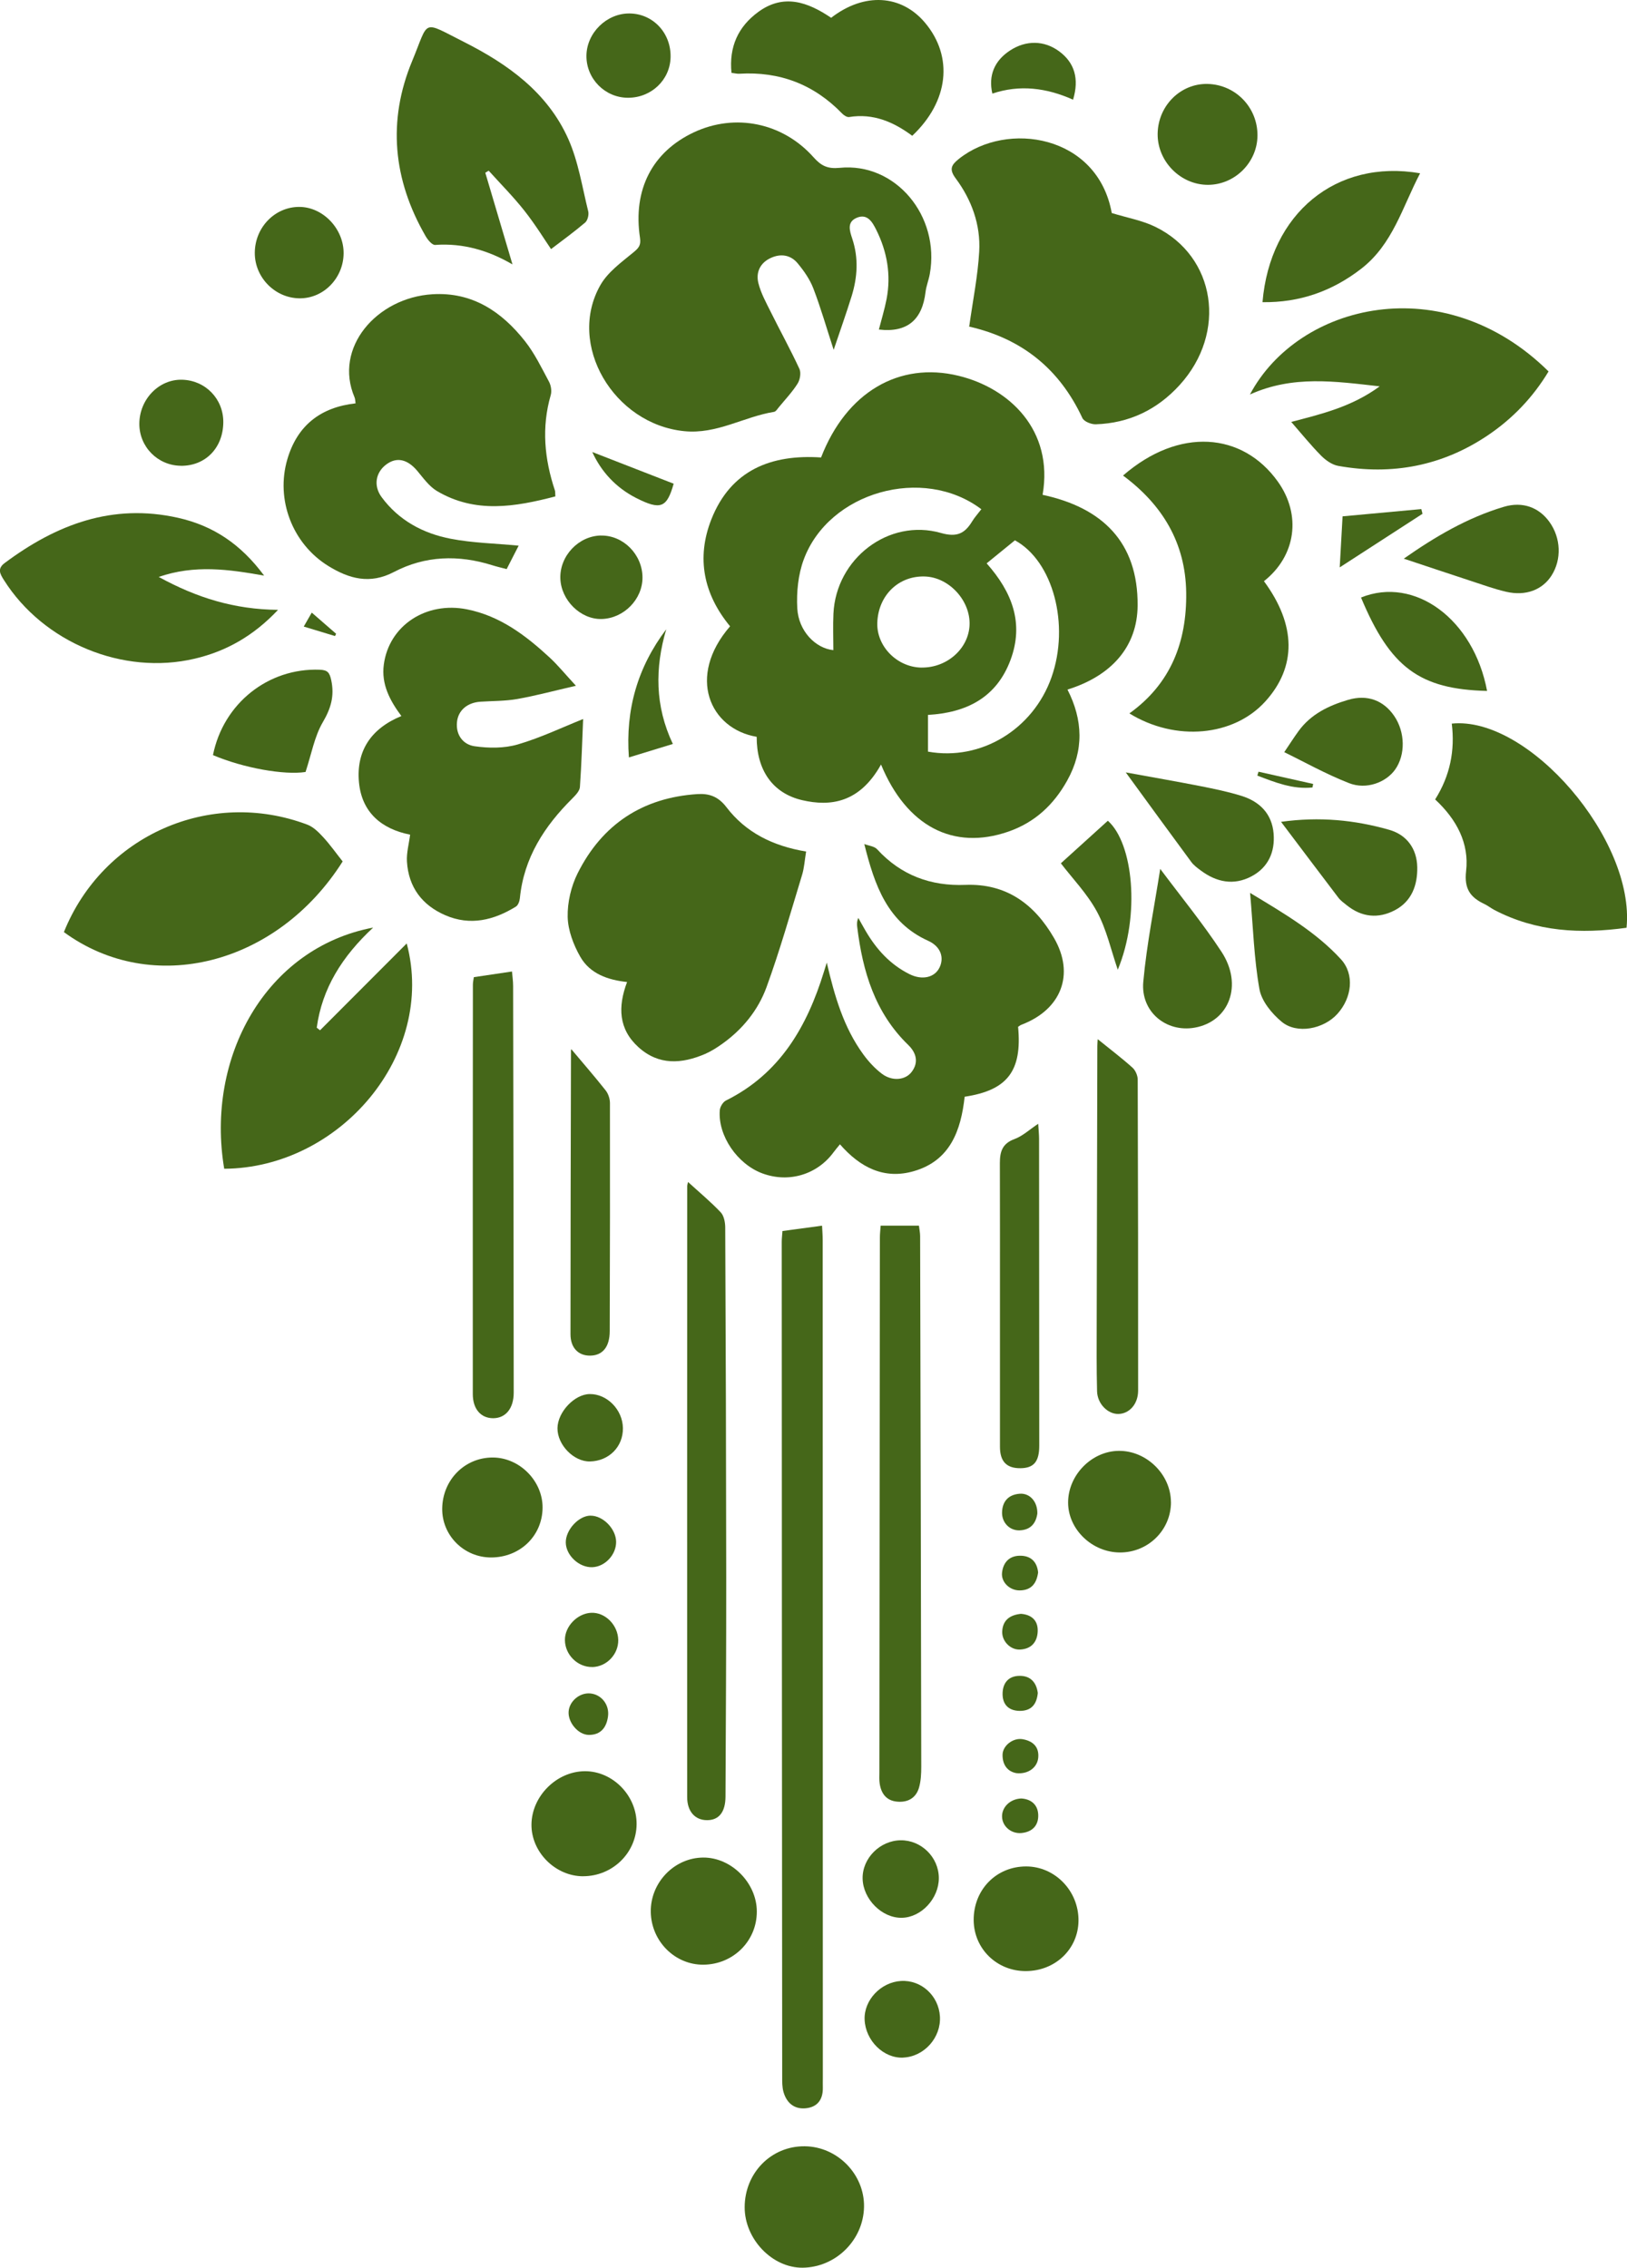 <?xml version="1.0" encoding="UTF-8"?> <svg xmlns="http://www.w3.org/2000/svg" id="Calque_2" data-name="Calque 2" viewBox="0 0 359.06 500.33"><defs><style> .cls-1 { fill: #456719; stroke-width: 0px; } </style></defs><g id="Calque_1-2" data-name="Calque 1"><g><path class="cls-1" d="m194.43,168.68c-4.76,8.53-11.23,9.28-17.36,7.87-6.63-1.53-10.1-6.72-10.08-13.99-10.33-1.75-15.5-13.27-5.87-24.38-5.85-7.08-7.48-15.05-4.15-23.55,4.3-10.95,13.25-14.43,24.23-13.7,5.58-14.4,17.22-21.21,30.34-18.02,11.24,2.73,21.01,12,18.55,26.26,13.12,2.82,21.07,10.39,20.97,24.42-.06,9.05-5.73,15.52-15.48,18.55,3.42,6.69,3.66,13.4-.06,20.07-2.97,5.34-7.14,9.24-12.99,11.27-12.13,4.2-22.46-1.15-28.1-14.81Zm10.37-2.85c11.7,2.12,23.21-4.93,27.25-16.39,4.09-11.58.36-25.65-8.07-30.23-2.05,1.67-4.11,3.35-6.24,5.08,5.64,6.36,8.29,13.23,5.26,21.34-3.1,8.29-9.71,11.62-18.21,12.1v8.09Zm11.77-53.48c-12.85-9.71-33.67-3.83-39.2,11.11-1.23,3.32-1.61,7.18-1.42,10.74.27,5.07,4.06,8.85,7.96,9.24,0-2.68-.11-5.38.02-8.06.57-12.14,12.2-21.08,23.73-17.79,3.52,1,5.25.12,6.89-2.57.54-.89,1.26-1.67,2.02-2.67Zm-13.26,34.93c5.63.11,10.45-4.14,10.66-9.39.21-5.38-4.52-10.52-9.85-10.7-5.8-.2-10.29,4.15-10.51,10.18-.19,5.2,4.32,9.81,9.7,9.92Z"></path><path class="cls-1" d="m193.96,72.7c.55-2.14,1.25-4.41,1.7-6.73,1.02-5.34.12-10.46-2.29-15.28-.84-1.67-1.93-3.64-4.3-2.64-2.23.94-1.55,2.9-.98,4.63,1.41,4.25,1.15,8.49-.15,12.68-1.2,3.86-2.56,7.67-3.96,11.83-1.59-4.89-2.85-9.29-4.48-13.54-.77-2.01-2.08-3.89-3.47-5.56-1.57-1.89-3.78-2.2-6.01-1.14-2.3,1.09-3.23,3.18-2.66,5.49.54,2.19,1.68,4.26,2.7,6.31,2.09,4.22,4.38,8.35,6.36,12.63.4.86.14,2.4-.4,3.25-1.16,1.85-2.7,3.47-4.1,5.17-.33.4-.69,1-1.1,1.07-6.67,1.07-12.61,4.98-19.81,4.26-15.59-1.55-25.99-19.13-18.5-32.25,1.63-2.85,4.61-5,7.23-7.16,1.19-.98,1.75-1.57,1.5-3.24-1.61-10.66,2.73-19,11.92-23.3,9.05-4.23,19.55-2.15,26.38,5.52,1.69,1.9,3.11,2.59,5.76,2.33,12.3-1.24,22.21,10.58,19.89,23.44-.24,1.34-.78,2.63-.94,3.98-.72,6.08-4,8.99-10.27,8.26Z"></path><path class="cls-1" d="m182.46,212.39c1.71,7.32,3.69,14.25,8.06,20.24,1.16,1.59,2.55,3.1,4.11,4.28,2.26,1.7,5.16,1.42,6.55-.4,1.66-2.17.97-4.3-.73-5.95-7.37-7.13-10.07-16.24-11.27-26.02-.08-.61-.1-1.23.24-2.02.53.95,1.05,1.9,1.6,2.84,2.37,4.07,5.44,7.46,9.72,9.58,2.77,1.37,5.5.74,6.58-1.43,1.1-2.21.32-4.68-2.5-5.95-8.96-4.04-11.8-12.19-14.08-21.34.96.37,2.21.48,2.84,1.16,5.26,5.75,11.85,8.15,19.46,7.85,9.13-.35,15.29,4.32,19.57,11.72,4.66,8.04,1.57,15.81-7.17,19.13-.28.11-.52.31-.76.46.92,9.72-2.33,14.01-11.79,15.43-.82,7.39-3.14,14.07-11.18,16.41-6.57,1.92-11.88-.79-16.34-5.91-.5.62-.97,1.15-1.38,1.71-3.63,4.97-9.87,6.85-15.7,4.72-5.55-2.03-9.89-8.33-9.44-13.95.06-.77.7-1.82,1.37-2.15,11.92-5.92,17.89-16.31,21.62-28.43.2-.66.41-1.32.62-1.99Z"></path><path class="cls-1" d="m122.54,109.53c-8.85,2.3-17.63,3.82-26.1-1.19-1.72-1.02-3.01-2.85-4.34-4.44-2.17-2.57-4.51-3.14-6.81-1.46-2.37,1.73-2.94,4.7-1.08,7.23,3.79,5.15,9.17,8.03,15.28,9.2,4.79.92,9.74,1.02,14.97,1.52-.82,1.61-1.69,3.31-2.65,5.17-1.18-.31-2.19-.54-3.17-.85-7.44-2.34-14.81-2.13-21.71,1.49-5.32,2.79-9.93,1.48-14.48-1.33-7.92-4.89-11.65-14.62-9.04-23.53,2.18-7.45,7.31-11.48,15.06-12.35-.08-.51-.07-.95-.22-1.31-4.69-10.97,4.9-22.01,17.18-22.76,8.79-.54,15.28,3.82,20.44,10.37,2.12,2.69,3.65,5.87,5.28,8.91.45.83.65,2.08.39,2.97-2.06,7.13-1.39,14.11.92,21.03.09.28.05.6.1,1.33Z"></path><path class="cls-1" d="m213.89,72.07c.82-5.87,1.91-11.2,2.21-16.58.33-5.92-1.68-11.42-5.21-16.16-1.53-2.06-.86-3,.73-4.28,10.64-8.48,30.63-5.29,33.73,11.95,3.36,1.04,6.71,1.62,9.65,3.06,13.32,6.53,15.85,23.31,5.36,34.86-4.95,5.45-11.15,8.45-18.54,8.69-1,.03-2.59-.6-2.95-1.38-5.04-10.82-13.33-17.51-24.94-20.16-.18-.04-.33-.23-.04-.02Z"></path><path class="cls-1" d="m128.69,158.64c-.21,4.85-.35,9.94-.71,15.01-.06.86-.94,1.77-1.63,2.47-6.19,6.14-10.74,13.11-11.62,22.05-.06.65-.38,1.54-.87,1.85-4.88,3-10.06,4.29-15.56,1.92-5.15-2.22-8.15-6.2-8.49-11.85-.12-1.92.44-3.89.7-5.94-6.31-1.24-10.67-4.91-11.29-11.56-.64-6.89,2.65-11.86,9.36-14.61-2.56-3.44-4.45-7.03-3.88-11.33,1.13-8.63,9.33-14.02,18.37-12.21,7.29,1.46,12.94,5.74,18.22,10.62,1.83,1.69,3.42,3.66,5.81,6.24-4.75,1.09-8.81,2.19-12.93,2.92-2.67.47-5.43.42-8.15.6-2.89.19-4.92,1.91-5.17,4.5-.28,2.88,1.39,4.96,3.87,5.32,3.11.45,6.55.48,9.53-.39,5.08-1.48,9.92-3.81,14.44-5.61Z"></path><path class="cls-1" d="m177.9,187.87c-.32,1.92-.41,3.6-.89,5.16-2.53,8.3-4.89,16.66-7.86,24.8-1.85,5.05-5.28,9.28-9.76,12.47-1.19.85-2.45,1.65-3.78,2.23-5.15,2.21-10.23,2.56-14.7-1.48-4.4-3.98-4.59-8.89-2.52-14.39-4.21-.44-8.18-1.81-10.33-5.57-1.5-2.63-2.71-5.82-2.78-8.78-.07-3.22.76-6.77,2.21-9.66,5.4-10.77,14.31-16.66,26.41-17.45,2.57-.17,4.61.52,6.41,2.88,4.24,5.56,10.19,8.56,17.57,9.79Z"></path><path class="cls-1" d="m172.67,271.6c3.01-.41,5.7-.77,8.75-1.18.05,1.06.14,2.15.14,3.23.02,61.6.03,123.2.03,184.79,0,.73-.02,1.47,0,2.2.03,2.61-1.21,4.27-3.81,4.51-2.54.23-4.19-1.22-4.87-3.59-.31-1.08-.29-2.28-.29-3.43-.05-61.39-.08-122.78-.1-184.16,0-.72.1-1.44.16-2.37Z"></path><path class="cls-1" d="m278.94,128.23c7.13,9.66,7.23,18.89.3,26.53-6.99,7.71-19.78,8.92-30,2.64,9.17-6.57,12.68-15.8,12.54-26.63-.14-10.99-5.25-19.41-13.94-25.85,12.35-10.72,26.37-9.57,34.16,1.33,5.26,7.35,4.01,16.4-3.07,21.98Z"></path><path class="cls-1" d="m275.85,87.03c10.7-20.13,42.78-27.91,65.9-5.08-3.41,5.67-7.9,10.39-13.41,14.1-10.05,6.76-21.14,8.86-33,6.74-1.37-.24-2.79-1.25-3.8-2.27-2.26-2.29-4.29-4.81-6.58-7.43,6.6-1.74,13.29-3.28,19.52-7.85-9.95-1.12-19.14-2.47-28.62,1.79Z"></path><path class="cls-1" d="m121.61,54.96c-1.35-1.97-3.43-5.36-5.88-8.47-2.44-3.09-5.24-5.9-7.88-8.83-.25.15-.5.3-.75.45,1.98,6.68,3.96,13.37,6,20.23-5.21-3.04-10.86-4.75-17.07-4.3-.67.05-1.65-1.14-2.12-1.97-7.16-12.41-8.45-25.4-2.93-38.66,3.8-9.14,1.97-8.91,11.4-4.16,9.72,4.9,18.47,11.17,23.04,21.42,2.22,4.98,3.06,10.58,4.39,15.94.19.75-.12,2.02-.67,2.49-2.47,2.1-5.1,4-7.52,5.85Z"></path><path class="cls-1" d="m75.62,190.06c-14.47,22.87-42,29.86-61.52,15.59,8.56-21.3,32.22-31.79,53.7-23.72,1.34.5,2.52,1.68,3.53,2.78,1.54,1.67,2.86,3.55,4.29,5.35Z"></path><path class="cls-1" d="m49.48,257.86c-4.14-24.56,9.15-48.71,32.87-53.21-6.84,6.36-11.27,13.4-12.45,22.09.24.19.49.38.73.57,6.32-6.33,12.64-12.66,19.13-19.16,6.54,24.61-14.81,49.57-40.28,49.71Z"></path><path class="cls-1" d="m35.03,127.29c8.42,4.61,16.7,7.17,26.33,7.26-5.41,5.75-11.44,9.14-18.37,10.77-15.88,3.75-33.42-3.56-42.13-17.35-.84-1.33-1.52-2.49.17-3.75,11.41-8.51,23.76-13.22,38.25-9.98,7.72,1.73,13.85,5.78,19.01,12.76-7.88-1.4-15.3-2.45-23.28.29Z"></path><path class="cls-1" d="m316.72,176.38c3.33-5.29,4.39-10.84,3.67-16.73,16.91-1.74,40.49,25.62,38.57,45.04-10.07,1.39-19.9.93-29.2-3.94-.74-.39-1.4-.93-2.16-1.29-3.1-1.47-4.5-3.33-4.05-7.27.71-6.15-2.09-11.4-6.83-15.81Z"></path><path class="cls-1" d="m151.84,260.78c2.53,2.31,5.01,4.37,7.21,6.69.72.76.99,2.19,1,3.32.12,25.71.2,51.42.22,77.13.01,16.16-.09,32.32-.16,48.48-.02,3.42-1.47,5.2-4.1,5.18-2.61-.01-4.36-1.91-4.36-5.09-.02-44.91,0-89.83.01-134.74,0-.3.11-.61.18-.97Z"></path><path class="cls-1" d="m194.35,270.42h8.45c.08.7.25,1.5.26,2.29.1,39.02.19,78.03.25,117.05,0,1.56-.07,3.18-.5,4.66-.68,2.3-2.49,3.3-4.87,3.07-2.34-.23-3.46-1.77-3.8-3.95-.13-.82-.07-1.67-.07-2.51.03-39.33.07-78.66.11-118,0-.81.1-1.62.17-2.61Z"></path><path class="cls-1" d="m183.42,3.93c7.32-5.67,15.53-5.13,20.76,1.13,6.25,7.48,5.21,17.3-2.86,24.9-4.06-3.02-8.58-5.01-13.92-4.14-.48.08-1.18-.38-1.57-.79-6.22-6.42-13.78-9.3-22.68-8.76-.5.03-1-.11-1.72-.2-.57-5.73,1.46-10.19,5.93-13.45,5.59-4.07,10.9-2.19,16.07,1.31Z"></path><path class="cls-1" d="m104.57,215.59c2.89-.43,5.47-.81,8.42-1.25.09,1.04.25,2.12.25,3.21.06,29.9.11,59.8.13,89.7,0,3.5-1.78,5.64-4.53,5.65-2.69,0-4.5-1.99-4.5-5.33-.02-30.11,0-60.22.02-90.33,0-.51.12-1.01.21-1.65Z"></path><path class="cls-1" d="m242.25,229.27c2.73,2.21,5.29,4.15,7.67,6.28.66.59,1.16,1.75,1.16,2.64.08,22.87.1,45.74.09,68.62,0,2.96-1.93,5.11-4.37,5.15-2.32.04-4.62-2.23-4.69-5.01-.13-5.03-.09-10.07-.08-15.11.04-20.35.09-40.71.14-61.06,0-.5.05-.99.08-1.51Z"></path><path class="cls-1" d="m229.12,247.94c.08,1.36.19,2.36.19,3.36.02,22.55.03,45.11.04,67.66,0,3.53-1.2,4.94-4.14,4.97-3.01.03-4.53-1.42-4.53-4.72-.03-20.87.03-41.75-.02-62.62,0-2.56.57-4.31,3.25-5.29,1.77-.65,3.27-2.07,5.21-3.36Z"></path><path class="cls-1" d="m278.62,66.67c1.64-19.56,16.23-31.64,34.78-28.44-3.9,7.43-6.02,15.66-12.98,21.05-6.41,4.97-13.62,7.51-21.81,7.39Z"></path><path class="cls-1" d="m164.34,486.98c.01-7.58,5.87-13.53,13.26-13.45,7.21.07,13.2,6.19,13.08,13.36-.12,7.31-6.21,13.35-13.54,13.43-6.7.07-12.81-6.3-12.8-13.34Z"></path><path class="cls-1" d="m126.09,231.49c2.54,3.02,5.12,5.99,7.56,9.07.58.73.95,1.84.96,2.78.03,16.78,0,33.57-.05,50.35-.01,3.52-1.6,5.38-4.34,5.4-2.58.02-4.32-1.71-4.32-4.72,0-20.87.06-41.75.11-62.62,0-.18.13-.37.09-.26Z"></path><path class="cls-1" d="m248.42,170.41c5.83,1.07,11.14,1.98,16.43,3.02,3.07.61,6.16,1.24,9.15,2.17,4.01,1.25,6.71,3.96,7.07,8.3.34,4.08-1.2,7.51-4.9,9.46-3.91,2.06-7.72,1.28-11.18-1.31-.75-.56-1.55-1.14-2.09-1.88-4.71-6.37-9.36-12.77-14.46-19.76Z"></path><path class="cls-1" d="m256.04,191.69c4.52,6.06,9.36,11.95,13.53,18.3,4.8,7.31,1.71,15.4-5.92,16.74-6.27,1.11-11.94-3.49-11.34-10.11.76-8.36,2.45-16.63,3.74-24.93Z"></path><path class="cls-1" d="m167.02,421.71c.03,6.51-5.19,11.71-11.8,11.76-6.28.04-11.49-5.18-11.6-11.62-.11-6.49,5.18-11.98,11.57-12.02,6.21-.04,11.81,5.58,11.83,11.88Z"></path><path class="cls-1" d="m309.81,123.25c6.82-4.78,13.99-9.03,22.09-11.44,4.14-1.23,7.74.14,10.04,3.34,2.55,3.55,2.73,8.28.46,11.84-2.01,3.14-5.67,4.57-9.97,3.58-2.74-.63-5.41-1.62-8.09-2.49-4.76-1.56-9.51-3.15-14.53-4.82Z"></path><path class="cls-1" d="m226.37,434.88c-6.39.01-11.45-4.94-11.49-11.24-.04-6.71,4.98-11.85,11.57-11.85,6.39,0,11.63,5.43,11.56,11.98-.06,6.26-5.13,11.1-11.64,11.11Z"></path><path class="cls-1" d="m128.7,413.96c-6.16,0-11.5-5.37-11.41-11.48.09-6.21,5.53-11.64,11.73-11.7,6.21-.06,11.55,5.42,11.47,11.75-.08,6.32-5.35,11.42-11.79,11.42Z"></path><path class="cls-1" d="m67.43,170.32c-4.66.73-13.69-.86-20.43-3.72,2.28-11.4,12.19-19.27,23.58-18.84,1.72.07,2.16.63,2.52,2.31.74,3.47-.06,6.2-1.86,9.27-1.85,3.16-2.5,7.02-3.81,10.98Z"></path><path class="cls-1" d="m275.88,197c7.59,4.58,14.55,8.65,20.04,14.63,3.06,3.33,2.44,8.52-.78,12.07-3.03,3.35-8.92,4.52-12.28,1.74-2.19-1.81-4.45-4.57-4.92-7.22-1.19-6.66-1.38-13.5-2.06-21.22Z"></path><path class="cls-1" d="m282.72,181.32c8.48-1.18,16.26-.41,23.86,1.76,3.86,1.1,6.11,4.15,6.19,8.23.08,3.96-1.21,7.56-4.96,9.52-3.66,1.91-7.3,1.54-10.59-1.1-.65-.52-1.37-1.03-1.86-1.68-4.11-5.39-8.18-10.82-12.64-16.72Z"></path><path class="cls-1" d="m258.42,331.4c.02,6.15-5.02,11.13-11.24,11.12-6.16,0-11.47-5.11-11.46-11.02,0-6.04,5.17-11.32,11.14-11.4,6.14-.08,11.53,5.19,11.55,11.3Z"></path><path class="cls-1" d="m119.74,332.65c-.05,6.21-4.98,10.97-11.37,10.97-6,0-10.86-4.88-10.78-10.81.09-6.33,4.99-11.26,11.17-11.24,5.92.02,11.02,5.18,10.98,11.08Z"></path><path class="cls-1" d="m277.51,29.96c-.07,5.9-4.99,10.79-10.89,10.82-6.08.03-11.23-5.18-11.14-11.29.09-6.17,5.06-11.11,11.03-10.97,6.19.15,11.07,5.22,11,11.44Z"></path><path class="cls-1" d="m283.41,165.96c1.26-1.86,2.16-3.28,3.15-4.64,2.72-3.76,6.68-5.65,10.94-6.91,4.26-1.26,7.83.11,10.19,3.56,2.43,3.56,2.51,8.58.19,11.83-2.01,2.82-6.33,4.49-10.17,2.98-5.2-2.04-10.11-4.8-14.29-6.83Z"></path><path class="cls-1" d="m328.18,152.44c-14.92-.36-21.38-5.19-27.82-20.61,11.84-4.78,24.86,4.78,27.82,20.61Z"></path><path class="cls-1" d="m75.83,55.93c-.06,5.45-4.42,9.91-9.67,9.89-5.44-.02-9.96-4.59-9.93-10.05.03-5.61,4.45-10.15,9.85-10.12,5.23.03,9.81,4.86,9.75,10.28Z"></path><path class="cls-1" d="m39.88,102.76c-5.08-.06-9.15-4.19-9.13-9.27.02-5.42,4.36-9.87,9.47-9.71,5.14.15,9.09,4.24,9.06,9.37-.04,5.68-3.95,9.68-9.4,9.62Z"></path><path class="cls-1" d="m138.92,2.97c5.18.04,9.18,4.29,9.07,9.63-.1,5.04-4.26,8.99-9.43,8.97-5.06-.02-9.18-4.2-9.14-9.26.04-5.05,4.45-9.38,9.5-9.34Z"></path><path class="cls-1" d="m132.66,118.16c4.91-.07,9.12,4.2,9.13,9.26.01,4.81-4.12,9.01-8.99,9.15-4.66.14-9.01-4.15-9.14-9-.13-4.96,4.06-9.35,8.99-9.42Z"></path><path class="cls-1" d="m234.12,190.47c3.35-3.03,6.82-6.18,10.37-9.39,5.61,4.97,7.18,20.84,2.19,32.87-1.5-4.36-2.47-8.89-4.59-12.8-2.15-3.98-5.42-7.34-7.97-10.68Z"></path><path class="cls-1" d="m198.75,406.02c4.56-.06,8.42,3.74,8.44,8.32.02,4.5-3.85,8.69-8.14,8.78-4.39.1-8.59-4.09-8.68-8.65-.09-4.46,3.81-8.39,8.38-8.45Z"></path><path class="cls-1" d="m199.34,453.97c-4.33.21-8.35-3.75-8.53-8.39-.17-4.28,3.56-8.25,8.02-8.52,4.47-.27,8.31,3.22,8.6,7.8.29,4.67-3.45,8.88-8.08,9.1Z"></path><path class="cls-1" d="m137.47,315.07c.06,4.11-3.07,7.28-7.28,7.37-3.55.07-7.19-3.65-7.16-7.33.03-3.57,3.75-7.51,7.12-7.54,3.84-.04,7.26,3.46,7.32,7.5Z"></path><path class="cls-1" d="m236.81,21.99c-5.9-2.63-11.79-3.36-17.81-1.34-.92-3.99.46-7.26,3.9-9.51,3.53-2.31,7.55-2.25,10.84.18,3.37,2.48,4.48,6.02,3.07,10.68Z"></path><path class="cls-1" d="m147.03,138.84c-2.51,8.54-2.51,16.92,1.46,25.3-3.28,1-6.24,1.91-9.7,2.97-.78-10.57,1.93-19.91,8.24-28.27Z"></path><path class="cls-1" d="m130.73,367.79c-3.23.07-6.03-2.67-6.06-5.95-.03-2.99,2.71-5.85,5.76-6.01,3.12-.16,5.96,2.69,6.01,6.02.04,3.15-2.57,5.87-5.7,5.95Z"></path><path class="cls-1" d="m313.94,113.35c-6,3.89-12.01,7.77-18.28,11.83.22-3.93.41-7.25.63-11.26,5.67-.52,11.53-1.06,17.38-1.6l.26,1.03Z"></path><path class="cls-1" d="m130.34,334.4c2.74-.01,5.59,2.9,5.63,5.75.04,2.86-2.46,5.53-5.27,5.62-2.9.1-5.81-2.62-5.84-5.45-.03-2.79,2.85-5.92,5.48-5.93Z"></path><path class="cls-1" d="m148.67,106.72c-1.5,5.3-2.85,5.9-8.26,3.16-4.57-2.32-7.78-5.92-9.7-10.15,5.71,2.22,11.7,4.55,17.96,6.99Z"></path><path class="cls-1" d="m125.49,377.61c.17-2.29,2.43-4.19,4.76-3.99,2.46.21,4.28,2.47,3.93,5.07-.32,2.43-1.59,4.1-4.24,4.08-2.35-.02-4.63-2.77-4.45-5.16Z"></path><path class="cls-1" d="m225.36,396.8c2.01.1,3.63,1.21,3.76,3.5.13,2.39-1.25,3.9-3.73,4.12-2.25.19-4.19-1.48-4.25-3.59-.06-2.09,1.75-3.93,4.22-4.03Z"></path><path class="cls-1" d="m229.1,346.93c-.34,2.45-1.52,3.93-4.05,3.96-2.23.03-4.16-1.84-3.91-3.94.28-2.39,1.76-3.79,4.19-3.71,2.3.07,3.55,1.46,3.77,3.69Z"></path><path class="cls-1" d="m225.32,356.06c2.41.19,3.77,1.52,3.69,3.84-.08,2.36-1.4,3.93-3.93,4.04-2.11.09-4.03-1.88-3.9-4.05.15-2.54,1.81-3.59,4.13-3.83Z"></path><path class="cls-1" d="m228.93,333.93c-.28,1.98-1.34,3.61-3.9,3.71-2.21.09-3.97-1.72-3.89-4.01.09-2.48,1.49-3.89,3.91-4.07,2.21-.16,3.93,1.73,3.88,4.37Z"></path><path class="cls-1" d="m229.03,373.52c-.24,2.53-1.45,3.97-3.99,3.95-2.37-.02-3.75-1.32-3.78-3.65-.03-2.38,1.2-4.05,3.73-4.08,2.46-.03,3.74,1.48,4.04,3.78Z"></path><path class="cls-1" d="m224.32,391.21c-1.94-.34-3.09-1.79-3.07-4.05.02-2.02,2.33-3.81,4.44-3.44,2.19.38,3.65,1.63,3.44,4.05-.19,2.2-2.23,3.71-4.81,3.44Z"></path><path class="cls-1" d="m277.74,170.26c4.02.9,8.04,1.8,12.06,2.7-.05.26-.1.52-.16.78-4.31.46-8.23-1.12-12.16-2.62.09-.29.17-.57.26-.86Z"></path><path class="cls-1" d="m67.04,138.23c.63-1.1,1.09-1.89,1.76-3.07,1.89,1.64,3.63,3.15,5.38,4.67-.08.17-.16.33-.25.5-2.18-.66-4.37-1.33-6.89-2.09Z"></path></g></g></svg> 